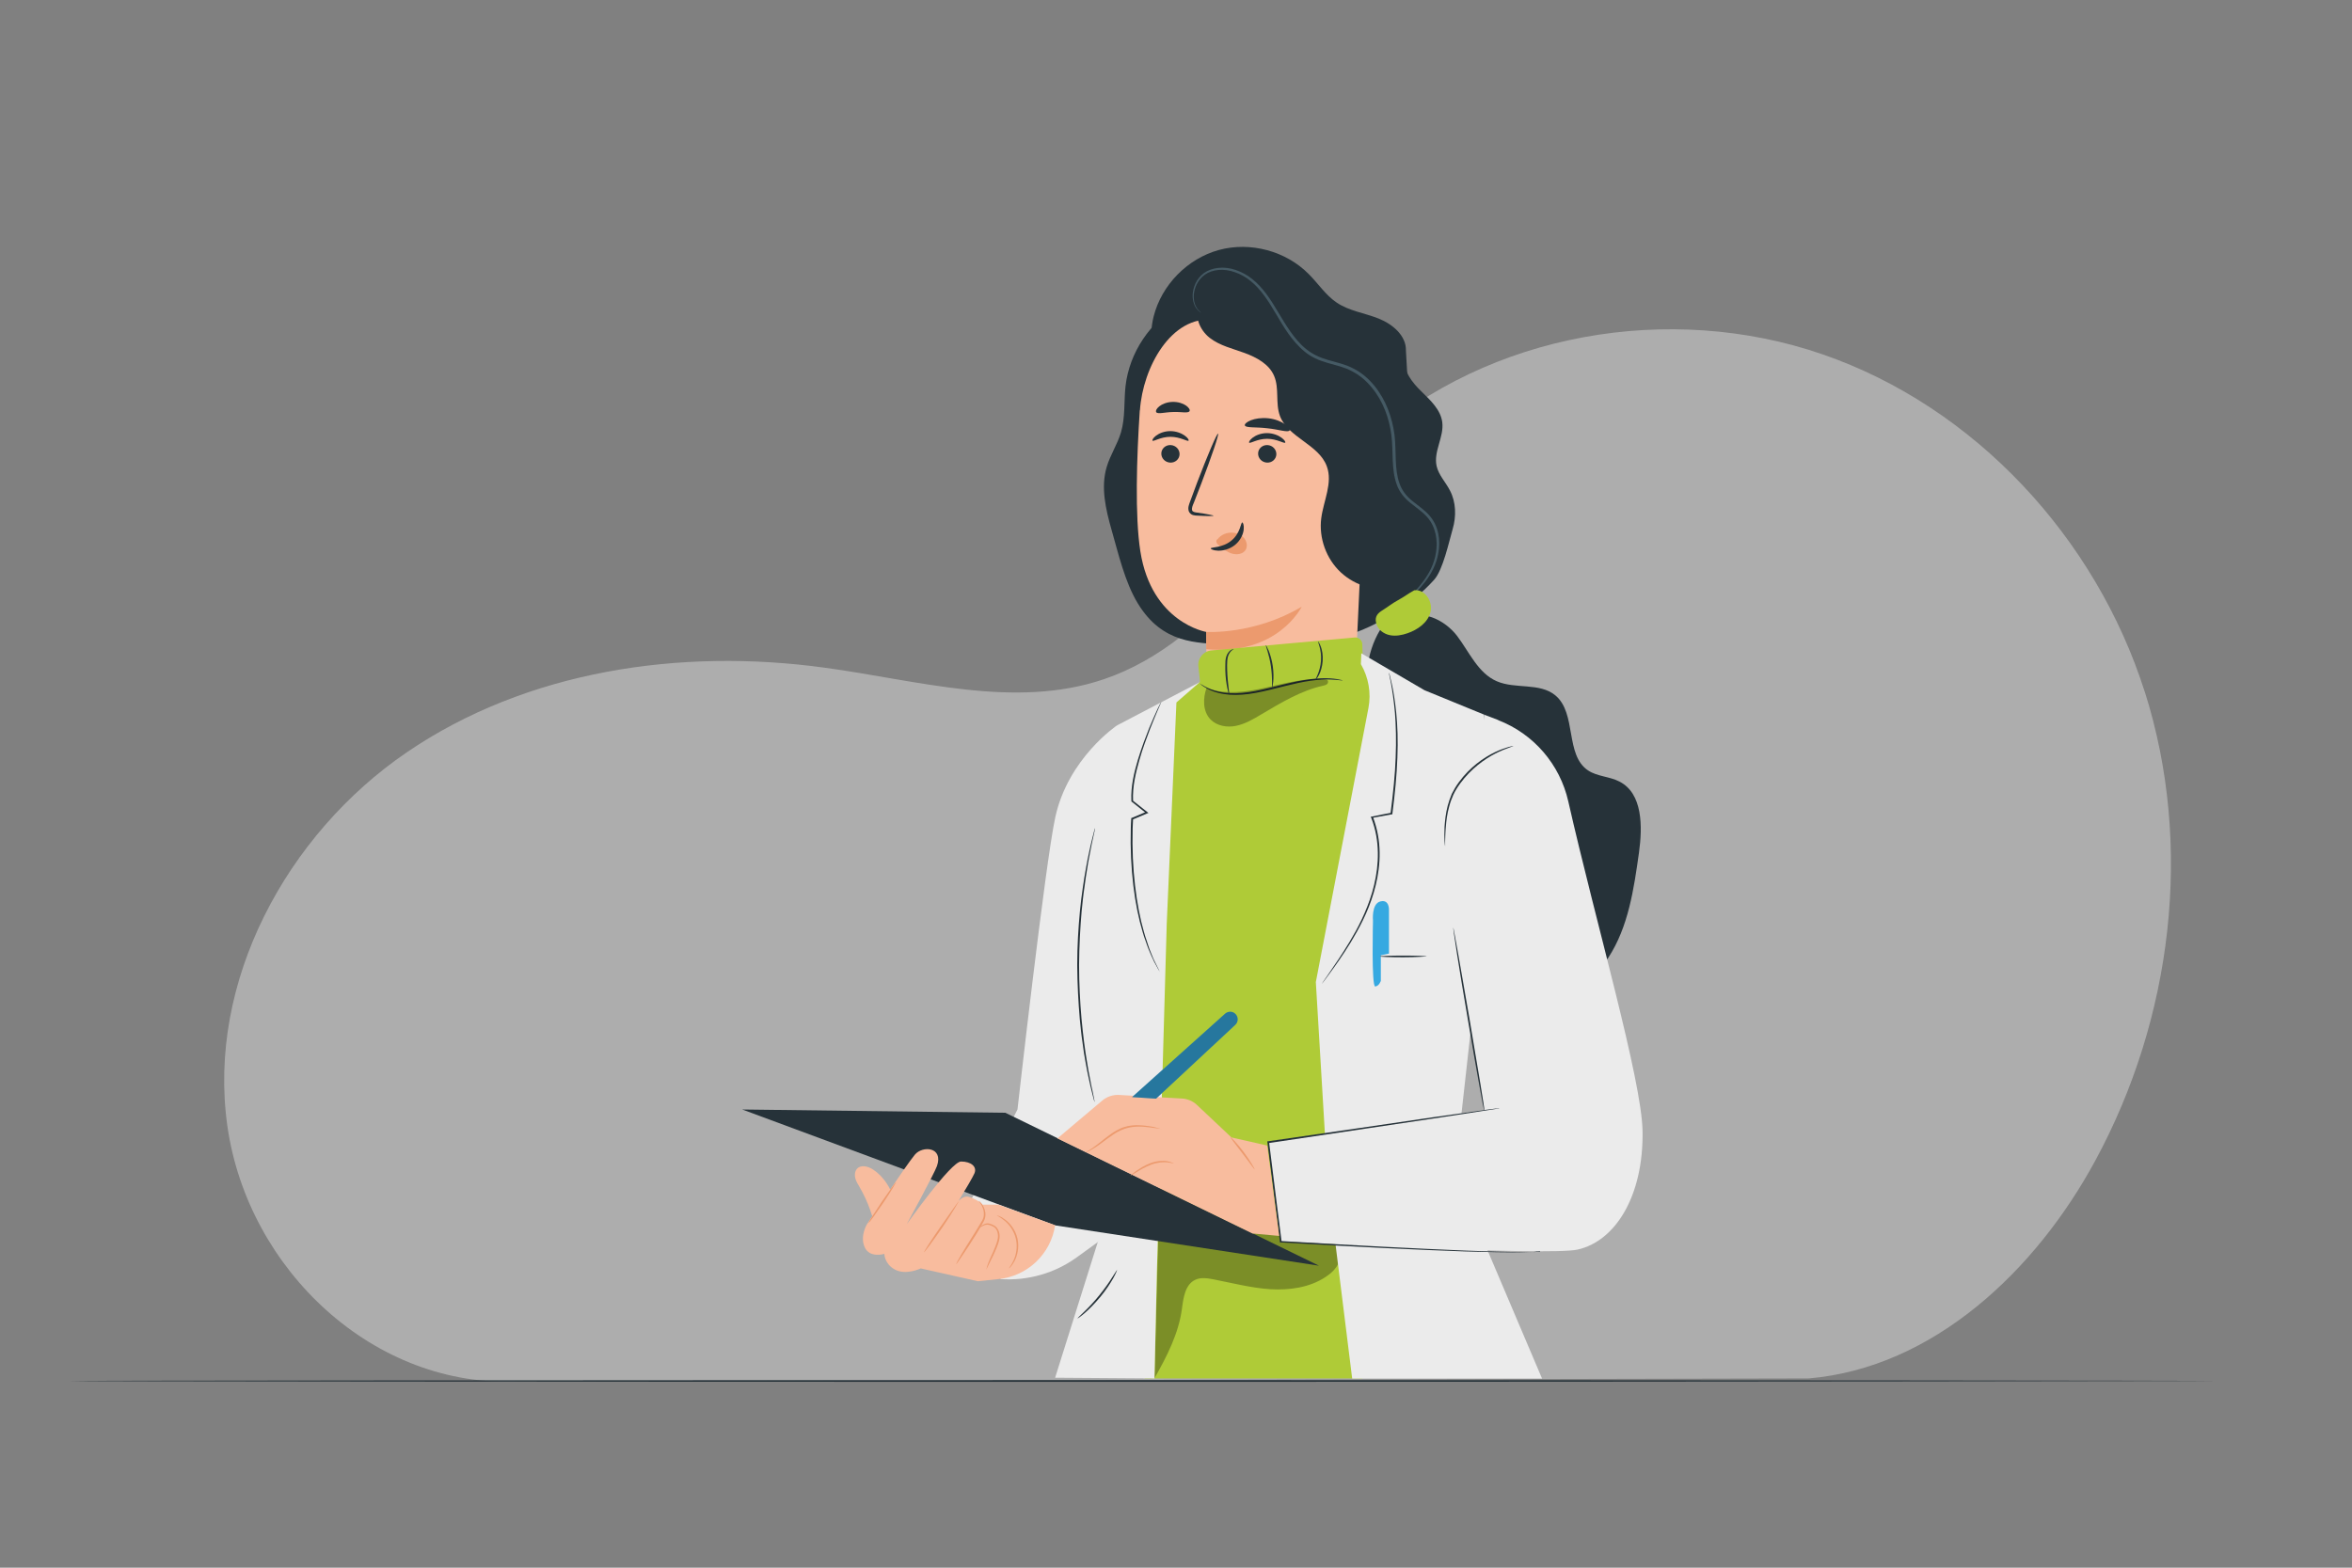 <?xml version="1.0" encoding="UTF-8"?>
<svg id="Calque_1" data-name="Calque 1" xmlns="http://www.w3.org/2000/svg" viewBox="0 0 165 110">
  <rect x="0" y="0" width="165" height="110" fill="#808080" stroke="none"/>
  <defs>
    <style>
      .cls-1 {
        fill: #f8bc9e;
      }

      .cls-2 {
        opacity: .3;
      }

      .cls-3 {
        opacity: .42;
      }

      .cls-3, .cls-4 {
        fill: #ebebeb;
      }

      .cls-5 {
        fill: #455a64;
      }

      .cls-6 {
        fill: #ec9a6e;
      }

      .cls-7 {
        fill: #36a9e1;
      }

      .cls-8 {
        fill: #263239;
      }

      .cls-9 {
        fill: #afcb37;
      }
    </style>
  </defs>
  <path class="cls-3" d="M150.46,48.54c-3.43-10.79-11.91-19.99-22.61-23.68-10.7-3.69-23.37-1.51-31.82,6.02-6.3,5.61-10.6,14.06-18.59,16.78-6.26,2.12-13.04.08-19.59-.81-10.11-1.39-20.9.19-29.33,5.95-8.42,5.76-14,16.09-12.57,26.2,1.43,10.1,10.33,18.49,20.52,17.92l90.41-.2c8.75-.74,15.94-7.57,20.12-15.3,5.39-9.95,6.89-22.08,3.47-32.86Z"/>
  <path class="cls-8" d="M155.36,96.9s-33.7.06-75.26.06-75.26-.03-75.26-.06,33.69-.06,75.26-.06,75.26.03,75.26.06Z"/>
  <g>
    <g>
      <g>
        <path class="cls-8" d="M98.63,24.6c.03-1.05-.94-1.86-1.92-2.25s-2.07-.53-2.94-1.12c-.77-.52-1.29-1.33-1.95-1.99-1.6-1.63-4.11-2.3-6.31-1.7-2.2.6-4.02,2.45-4.58,4.67-.38,1.5-.12,3.27,1.06,4.26,1.37,1.15,3.4.9,5.16.54,1.76-.36,3.74-.71,5.21.32.88.62,1.39,1.63,1.93,2.57.54.94,1.22,1.89,2.24,2.24,1.02.35,2.41-.26,2.45-1.34"/>
        <path class="cls-8" d="M98.56,25.18c-.12.88.52,1.67,1.16,2.29.63.62,1.35,1.28,1.46,2.16.13,1.03-.62,2.04-.4,3.06.14.64.64,1.14.94,1.73.43.82.45,1.81.19,2.7-.26.89-.68,2.87-1.3,3.56-1.71,1.91-4.42,3.55-6.92,4.13-2.49.57-5.08.58-7.64.42-2.09-.13-4.5-.03-6.24-2.91-.9-1.49-1.35-3.47-1.83-5.14-.41-1.44-.77-2.99-.34-4.42.25-.84.75-1.58,1-2.42.31-1.05.2-2.17.32-3.25.27-2.35,1.73-4.53,3.79-5.68,2.07-1.15,4.69-1.23,6.82-.21"/>
      </g>
      <g>
        <path class="cls-1" d="M79.97,28.79c.2-3,2.19-6.68,5.18-6.35l9.33,2.38c.91.1,1.59.87,1.57,1.79l-1.05,22.51s.04,0,.06.01c0,0-2.13,6.35-8.3,4.41-1.22-.38-1.78-1.72-2.02-3.1h-.06c0-.16,0-.31,0-.46-.2-1.59-.04-3.09-.04-3.09h0c-.02-1.82-.02-2.56-.02-2.55,0,0-3.83-.64-4.62-5.65-.39-2.49-.26-6.57-.04-9.9Z"/>
        <g>
          <g>
            <g>
              <g>
                <path class="cls-8" d="M81.47,31.81c-.01.34.26.63.62.65.35.02.65-.24.66-.58.01-.34-.26-.63-.62-.65-.35-.02-.65.24-.66.58Z"/>
                <path class="cls-8" d="M80.85,30.92c.08.08.57-.27,1.26-.27.69,0,1.2.35,1.27.27.04-.04-.04-.19-.26-.35-.22-.16-.59-.32-1.02-.32-.43,0-.79.16-1,.32-.21.16-.28.31-.25.35Z"/>
              </g>
              <g>
                <path class="cls-8" d="M88.26,31.81c-.01.34.26.63.62.65.35.02.65-.24.66-.58.01-.34-.26-.63-.62-.65-.35-.02-.65.24-.66.58Z"/>
                <path class="cls-8" d="M87.63,31.06c.08.08.57-.27,1.26-.27.69,0,1.2.35,1.27.27.04-.04-.04-.19-.26-.35-.22-.16-.59-.32-1.02-.32-.43,0-.79.16-1,.32-.21.16-.28.31-.25.35Z"/>
              </g>
              <path class="cls-8" d="M85.12,36.17s-.43-.11-1.12-.2c-.18-.02-.34-.05-.37-.17-.04-.13.03-.32.12-.52.17-.43.34-.87.52-1.34.73-1.91,1.26-3.48,1.18-3.51-.08-.03-.73,1.5-1.46,3.41-.18.47-.34.92-.5,1.35-.07.2-.18.43-.09.69.05.13.18.23.29.26.11.03.21.04.3.04.7.04,1.13.04,1.14,0Z"/>
              <path class="cls-6" d="M84.62,44.34s3.36.22,6.7-1.77c0,0-1.69,3.46-6.7,2.98v-1.21Z"/>
              <path class="cls-6" d="M85.41,37.84c.25-.33.68-.51,1.12-.46.3.03.6.18.78.42.18.24.22.59.05.82-.19.26-.58.32-.91.23-.33-.09-.61-.31-.88-.53-.07-.06-.15-.12-.2-.2-.05-.08-.06-.19,0-.26"/>
              <path class="cls-8" d="M87.15,36.66c-.11,0-.12.74-.76,1.27-.64.53-1.44.45-1.45.55-.01.05.18.15.51.16.33.01.81-.09,1.21-.42.39-.33.56-.76.59-1.07.03-.31-.05-.5-.11-.49Z"/>
            </g>
            <path class="cls-8" d="M87.33,29.85c.07.19.76.1,1.57.2.81.08,1.46.32,1.57.15.05-.08-.07-.26-.33-.44-.26-.18-.68-.36-1.16-.41-.49-.05-.93.02-1.23.14-.3.12-.45.27-.42.36Z"/>
            <path class="cls-8" d="M81.11,28.92c.12.16.6,0,1.17-.01.57-.03,1.06.11,1.17-.06.05-.08-.03-.24-.24-.39-.21-.15-.56-.27-.95-.26-.39.01-.73.15-.93.31-.2.16-.27.32-.22.4Z"/>
          </g>
          <path class="cls-8" d="M97.97,41.27c-1.38.28-2.87-.15-3.9-1.1s-1.56-2.42-1.38-3.81c.16-1.23.82-2.48.39-3.64-.56-1.54-2.72-2.01-3.29-3.54-.33-.89-.03-1.93-.41-2.81-.35-.82-1.22-1.29-2.06-1.6s-1.74-.51-2.45-1.06c-.71-.55-1.15-1.59-.69-2.36,3.73.45,7.41,1.34,10.93,2.66.82.3,1.67.67,2.16,1.4.51.77.49,1.76.44,2.68-.21,4.49-.42,8.98-.63,13.47"/>
        </g>
        <path class="cls-5" d="M97.66,42.99s.03-.01.08-.05c.06-.05.13-.1.22-.17.19-.15.48-.38.83-.69.35-.31.77-.71,1.18-1.24.4-.53.8-1.21.94-2.06.15-.82.04-1.86-.65-2.63-.34-.38-.77-.67-1.17-.99-.4-.32-.74-.73-.91-1.24-.37-1.02-.21-2.2-.35-3.41-.16-1.2-.59-2.44-1.42-3.45-.41-.5-.91-.93-1.48-1.21-.57-.3-1.18-.42-1.75-.59-.57-.16-1.1-.4-1.54-.76-.44-.35-.8-.79-1.11-1.23-.63-.89-1.09-1.84-1.69-2.64-.3-.4-.62-.76-.99-1.05-.36-.29-.76-.5-1.17-.64-.81-.28-1.66-.18-2.22.22-.56.42-.76,1.03-.79,1.5-.02.48.14.84.3,1.03.08.1.15.16.2.2.05.04.08.06.08.05,0,0-.02-.03-.07-.07-.05-.04-.11-.11-.18-.2-.14-.19-.29-.54-.25-1,.04-.45.25-1.02.78-1.4.53-.37,1.33-.45,2.1-.17.39.13.77.34,1.11.62.35.28.66.63.95,1.02.58.78,1.04,1.73,1.67,2.64.32.45.69.9,1.15,1.28.45.38,1.03.64,1.61.8.58.17,1.18.29,1.71.58.54.27,1.02.68,1.41,1.16.8.96,1.22,2.17,1.37,3.33.15,1.17-.02,2.36.37,3.45.18.54.56.99.98,1.32.41.33.83.61,1.15.97.64.71.76,1.69.63,2.49-.12.81-.49,1.48-.88,2.01-.39.53-.8.93-1.14,1.25-.34.32-.62.55-.8.72-.18.16-.28.25-.27.26Z"/>
      </g>
    </g>
    <g>
      <path class="cls-8" d="M98.57,43.61c1.03-.99,2.78-.13,3.65,1.01.86,1.14,1.47,2.61,2.78,3.18,1.31.57,3.01.08,4.11.99,1.52,1.26.66,4.18,2.3,5.27.65.43,1.51.42,2.2.78,1.64.84,1.62,3.16,1.37,4.98-.36,2.56-.74,5.22-2.16,7.39-1.41,2.17-4.17,3.69-6.62,2.86-2.35-.8-3.56-3.34-4.52-5.64-1.32-3.18-2.65-6.35-3.97-9.53-.77-1.84-1.54-3.7-1.79-5.68-.25-1.97.09-4.11,1.34-5.65"/>
      <path class="cls-9" d="M99.23,41.42c.75-.09,1.32.83,1.12,1.55-.2.73-.89,1.21-1.6,1.46-.4.14-.83.22-1.24.14-.41-.08-.81-.36-.94-.76-.14-.42-.03-.7.34-.94.49-.31.78-.55,1.17-.76.59-.33.56-.37,1.15-.7"/>
    </g>
    <g>
      <g>
        <polygon class="cls-9" points="82.04 49.47 84.94 47.27 95.88 46.58 96.32 48.04 92.76 70.24 95.57 96.72 80.31 96.72 82.04 49.47"/>
        <g class="cls-2">
          <path d="M93.75,87.32c-.35-.37-.92-.88-1.43-.9-3.65-.08-7.38-.45-11.04-.53l-.29,10.82c.87-1.54,1.7-3.14,1.93-4.9.1-.77.23-1.68.93-2.01.4-.19.86-.11,1.29-.03,1.32.26,2.63.6,3.97.69,1.34.08,2.75-.11,3.87-.85.39-.25.75-.58.93-1,.18-.42.15-.96-.16-1.3Z"/>
        </g>
        <g>
          <path class="cls-9" d="M84.41,49.92l-.34-3.17c-.06-.56.35-1.06.91-1.11l10.07-.91c.27-.02.51.19.52.46l.11,3.78-2.91,4.95-3,.95h-3.66l-2.11-2.25.41-2.69Z"/>
          <path class="cls-8" d="M94.19,47.75s-.14-.01-.4-.04c-.26-.02-.63-.05-1.1-.02-.46.03-1.01.1-1.61.23-.6.13-1.25.3-1.95.47-.69.17-1.36.31-1.98.35-.62.05-1.19,0-1.64-.11-.46-.11-.8-.29-1.03-.43-.11-.07-.19-.13-.24-.18-.05-.04-.08-.07-.08-.07,0,0,.12.08.35.21.23.12.57.28,1.02.38.45.1,1,.14,1.61.08.61-.05,1.27-.19,1.96-.36.69-.17,1.35-.34,1.95-.46.61-.12,1.16-.19,1.63-.21.47-.02.85.02,1.11.06.13.02.23.04.3.06.07.02.1.03.1.03Z"/>
          <g class="cls-2">
            <path d="M84.65,48.25c-.27.74-.28,1.66.27,2.23.45.46,1.16.58,1.79.45.63-.13,1.2-.46,1.75-.79,1.39-.82,2.79-1.68,4.37-2.03.1-.02.21-.05.28-.12s.09-.21,0-.27c-.04-.03-.08-.03-.13-.04-1.39-.14-2.77.25-4.14.56-1.37.31-2.82.52-4.14.05"/>
          </g>
          <path class="cls-8" d="M86.57,45.54s-.2.07-.34.33c-.16.26-.15.69-.14,1.16.03.94.18,1.69.14,1.7-.02,0-.08-.18-.14-.49-.06-.31-.12-.73-.13-1.21,0-.24,0-.46.01-.67.02-.21.08-.4.17-.53.09-.14.2-.22.28-.25.08-.04.13-.04.14-.03Z"/>
          <path class="cls-8" d="M89.23,48.3s.05-.7-.07-1.54c-.12-.84-.39-1.48-.36-1.5.01,0,.1.15.21.41.1.26.22.64.28,1.07.06.43.06.82.03,1.1-.03.28-.07.45-.08.45Z"/>
          <path class="cls-8" d="M92.47,45s.1.13.19.37c.09.24.16.61.13,1.01-.03.4-.14.75-.26.98-.12.23-.23.35-.24.34-.04-.02.33-.56.38-1.33.06-.77-.24-1.36-.2-1.37Z"/>
        </g>
      </g>
      <g>
        <path class="cls-4" d="M78.36,50.9s-3.43,2.3-4.33,6.45c-.71,3.26-2.65,20.5-2.65,20.5l-3.4,6.62,2.22,5.28h0c1.9.13,3.79-.41,5.33-1.52l1.49-1.08,2.74-4.06-1.4-32.18Z"/>
        <polygon class="cls-4" points="84.17 47.86 78.36 50.9 76.98 55.41 75.76 68.49 78.06 83.82 74.02 96.67 80.99 96.72 81.16 89.19 81.85 64.82 82.53 49.29 84.17 47.86"/>
        <path class="cls-8" d="M81.36,68.18s-.04-.06-.11-.18c-.07-.13-.17-.31-.29-.53-.12-.23-.24-.54-.39-.88-.07-.17-.13-.36-.2-.56-.07-.2-.15-.41-.21-.64-.55-1.81-.91-4.41-.83-7.29,0-.22.02-.44.03-.66v-.04s.04-.01.04-.01c.35-.15.69-.29,1.02-.43v.11c-.36-.28-.7-.55-1.03-.82l-.02-.02v-.02c-.05-1.08.21-2.06.46-2.91.26-.85.54-1.58.78-2.19.25-.6.46-1.07.61-1.39.08-.16.14-.28.18-.36.04-.08.07-.12.07-.12,0,0-.01.05-.05.13-.04.09-.09.22-.16.37-.14.33-.34.8-.58,1.41-.23.61-.51,1.34-.75,2.19-.24.85-.49,1.82-.44,2.87l-.02-.04c.33.26.67.53,1.02.81l.08.06-.1.04c-.33.14-.67.28-1.02.43l.04-.05c-.01.22-.02.44-.03.66-.08,2.86.27,5.46.79,7.26.06.23.13.44.2.64.07.2.12.39.19.57.14.34.25.65.37.88.11.23.2.41.27.54.06.12.09.19.09.19Z"/>
        <path class="cls-8" d="M76.79,77.33s-.02-.06-.06-.19c-.03-.14-.08-.32-.14-.55-.06-.24-.13-.53-.2-.87-.07-.34-.16-.73-.23-1.16-.08-.43-.16-.91-.22-1.42-.08-.51-.13-1.06-.19-1.64-.1-1.16-.17-2.43-.18-3.78,0-1.34.08-2.62.19-3.78.06-.58.12-1.13.2-1.64.07-.51.15-.99.23-1.42.07-.43.16-.82.23-1.16.07-.34.14-.63.2-.87.06-.23.1-.41.14-.55.03-.12.05-.19.06-.19,0,0,0,.07-.03.19-.03.14-.07.32-.12.55-.05.24-.12.53-.18.88-.06.34-.15.73-.21,1.16-.07.43-.15.91-.21,1.42-.08.51-.13,1.06-.19,1.63-.1,1.15-.17,2.43-.18,3.77,0,1.34.07,2.61.17,3.76.06.58.11,1.13.18,1.64.06.51.14.99.21,1.42.06.43.14.82.21,1.17.06.34.12.64.18.88.05.23.09.42.11.55.02.13.04.19.03.2Z"/>
        <path class="cls-8" d="M78.37,89.11s-.08.24-.28.59c-.2.35-.5.82-.89,1.29-.39.47-.79.87-1.09,1.13-.3.26-.51.4-.52.39-.01-.01.17-.18.46-.46.29-.28.67-.67,1.05-1.14.38-.47.7-.92.91-1.26.22-.33.34-.55.36-.54Z"/>
      </g>
      <g>
        <path class="cls-4" d="M105.1,50.53c2.49.96,4.33,3.1,4.92,5.7,1.9,8.39,5.16,19.55,5.21,23.15.07,4.59-1.94,7.72-4.56,8.3-2.07.46-20.83-.57-20.83-.57l-.88-6.99,15.19-2.24-2.08-11.63,2.06-16.1.97.37Z"/>
        <path class="cls-4" d="M104.13,50.15l-4.2-1.72-4.43-2.59-.03.76h0c.54.93.73,2.02.53,3.08l-3.69,19.23.84,14.05,1.71,13.77h13.32l-6.12-14.4,2.16-19.4-.1-12.77Z"/>
        <path class="cls-8" d="M108.03,87.8s-.03,0-.09.01c-.07,0-.15.01-.27.03-.24.03-.59.02-1.04.04-.9,0-2.22-.02-3.85-.07-3.27-.11-7.81-.33-12.94-.63h-.05s0-.05,0-.05c-.1-.83-.22-1.71-.33-2.6-.19-1.51-.37-2.98-.55-4.39v-.06s.05,0,.05,0c4.64-.67,8.7-1.26,11.6-1.69,1.45-.21,2.6-.37,3.41-.48.39-.05.7-.1.92-.12.1-.01.18-.02.24-.03.05,0,.08,0,.08,0s-.03,0-.08.02c-.06,0-.14.02-.24.04-.21.03-.52.08-.91.14-.8.12-1.96.3-3.4.52-2.9.43-6.96,1.04-11.6,1.73l.05-.07c.18,1.41.36,2.88.55,4.39.11.89.22,1.77.33,2.6l-.06-.05c5.13.3,9.68.54,12.94.67,1.63.06,2.94.1,3.85.11.45,0,.8,0,1.04-.01.11,0,.2-.01.27-.01.06,0,.09,0,.09,0Z"/>
        <path class="cls-8" d="M101.95,65.08s.02.05.03.13c.02.1.04.22.07.37.06.34.15.81.25,1.37.21,1.18.48,2.77.79,4.54.29,1.77.56,3.37.76,4.54.09.57.16,1.04.22,1.38.02.15.04.28.05.38.01.09.01.13,0,.13,0,0-.02-.04-.03-.13-.02-.1-.05-.22-.08-.37-.06-.34-.15-.81-.25-1.37-.21-1.16-.49-2.76-.79-4.54-.3-1.77-.57-3.38-.75-4.54-.09-.57-.16-1.04-.21-1.38-.02-.15-.04-.28-.05-.38,0-.09-.01-.13,0-.13Z"/>
        <path class="cls-8" d="M97.44,47.2s0,.02.02.05c.01.04.02.08.04.14.03.12.08.31.13.55.11.48.23,1.18.32,2.07.09.89.13,1.96.08,3.16-.04,1.2-.17,2.53-.35,3.93v.04s-.05,0-.05,0c-.44.08-.9.17-1.37.25l.05-.08c.08.21.16.44.22.67.45,1.63.25,3.28-.16,4.66-.41,1.39-1.05,2.55-1.61,3.48-.57.93-1.09,1.65-1.45,2.14-.18.24-.32.43-.42.57-.05.06-.08.11-.11.14-.03.03-.04.05-.04.05s0-.02.03-.05c.03-.04.06-.09.1-.15.1-.14.23-.33.4-.58.34-.5.85-1.23,1.41-2.16.56-.93,1.17-2.08,1.58-3.46.4-1.37.59-3,.15-4.59-.06-.23-.14-.45-.22-.66l-.03-.07h.07c.47-.1.94-.19,1.37-.27l-.05.05c.18-1.4.32-2.73.36-3.92.05-1.2.02-2.26-.05-3.15-.08-.88-.19-1.59-.28-2.07-.04-.24-.09-.42-.11-.55-.01-.06-.02-.1-.03-.14,0-.03,0-.05,0-.05Z"/>
        <path class="cls-7" d="M97.44,66.92v-3.07s.04-.76-.6-.6c-.64.16-.52,1.35-.52,1.35,0,0-.12,4.66.16,4.62.28-.04.39-.4.39-.4v-1.79l.57-.12Z"/>
        <path class="cls-8" d="M100.09,67.11s-.74.06-1.64.06-1.64-.03-1.64-.06.74-.06,1.64-.06,1.64.03,1.64.06Z"/>
        <path class="cls-8" d="M106.16,52.35s-.12.05-.34.13c-.22.08-.54.2-.91.39-.74.38-1.71,1.06-2.47,2.1-.19.26-.35.52-.48.79-.12.27-.22.54-.29.81-.15.53-.21,1.03-.24,1.45-.04.42-.04.76-.05.99,0,.24,0,.37,0,.37,0,0-.03-.13-.04-.37-.01-.24-.02-.58,0-1,.03-.42.08-.93.22-1.47.07-.27.17-.55.29-.84.14-.28.3-.55.49-.81.77-1.06,1.76-1.74,2.53-2.11.38-.18.71-.29.94-.36.23-.06.36-.09.36-.08Z"/>
      </g>
    </g>
    <g>
      <g>
        <polygon class="cls-8" points="52.07 77.85 74.02 85.98 92.53 88.81 70.53 78.08 52.07 77.85"/>
        <g>
          <path class="cls-1" d="M61.47,86.62c-.17-1.17-.57-2.3-1.17-3.33-.12-.2-.24-.4-.3-.62-.06-.22-.03-.48.12-.66.28-.31.8-.17,1.14.06.72.48,1.2,1.25,1.48,2.07s.38,1.68.48,2.54"/>
          <g>
            <path class="cls-1" d="M70.02,84.53h-1.09c-.22-.23-.55-.43-.96-.55-.25-.07-.5.06-.72.28.49-.8,1.01-1.69,1.11-1.93.2-.47-.24-.83-.94-.83s-3.81,4.4-3.81,4.4c0,0,1.93-3.54,2.12-4.08.47-1.35-1.01-1.45-1.55-.8-.67.81-3.36,4.88-3.36,4.88,0,0-.51.83-.16,1.61.35.79,1.38.47,1.38.47,0,0,0,.69.72,1.09.79.44,1.83-.07,1.83-.07l4.01.9s.64-.06,1.45-.15c2.03-.2,3.67-1.76,3.97-3.78h0s-4-1.45-4-1.45Z"/>
            <path class="cls-6" d="M67.32,84.2s-.49.87-1.18,1.88c-.35.5-.67.96-.91,1.28s-.39.52-.41.51c-.01,0,.11-.22.33-.56.22-.34.53-.8.88-1.3.35-.5.67-.96.9-1.28.1-.14.19-.27.28-.38.07-.09.1-.13.11-.14Z"/>
            <path class="cls-6" d="M67.08,88.68s.12-.26.36-.66c.24-.4.58-.94.95-1.53.18-.3.36-.58.51-.85.15-.25.14-.53.09-.74-.12-.44-.36-.62-.34-.64,0,0,.07.03.16.13.09.1.2.26.27.49.07.22.09.54-.07.82-.14.27-.32.56-.5.86-.37.6-.72,1.13-.98,1.51-.26.38-.42.62-.43.61Z"/>
            <path class="cls-6" d="M69.19,89.08s.05-.25.21-.63c.09-.2.18-.42.29-.65.1-.25.22-.52.29-.81.07-.28.02-.59-.13-.78-.07-.1-.18-.15-.29-.2-.1-.05-.21-.08-.3-.08-.18,0-.33.11-.43.15-.1.05-.16.08-.17.07,0,0,.05-.05.14-.11.05-.03.11-.07.18-.11.07-.04.16-.08.28-.09.11,0,.23.03.34.08.11.05.24.11.33.23.19.23.24.57.16.89-.08.31-.2.58-.31.83-.11.25-.22.46-.31.64-.18.36-.28.59-.29.59Z"/>
            <path class="cls-6" d="M69.93,85.28s.06,0,.17.05c.11.04.25.12.42.25.33.24.72.71.86,1.33.14.63-.02,1.22-.21,1.58-.1.18-.2.32-.27.4-.08.08-.13.12-.13.12-.02-.01.16-.2.33-.56.17-.36.3-.92.17-1.51-.13-.59-.49-1.04-.8-1.29-.31-.26-.54-.35-.53-.37Z"/>
          </g>
          <path class="cls-6" d="M62.86,82.97s-.38.67-.91,1.45c-.53.78-.98,1.4-1.01,1.38s.38-.67.91-1.46c.53-.78.98-1.4,1.01-1.38Z"/>
        </g>
      </g>
      <g>
        <path class="cls-1" d="M88.9,80.38l-2.51-.57-2.41-2.27c-.29-.28-.67-.44-1.07-.46l-4.39-.25c-.44-.03-.87.12-1.2.4l-3.14,2.65,13.68,6.67,1.88.17-.84-6.33Z"/>
        <path class="cls-6" d="M81.46,79.21s-.33-.04-.84-.11c-.51-.06-1.26-.13-1.99.21-.36.16-.67.39-.95.59-.28.21-.53.4-.75.55-.22.15-.41.25-.54.32-.14.06-.21.09-.22.08,0-.02.29-.15.71-.47.21-.16.45-.35.73-.57.28-.21.59-.45.96-.61.37-.18.77-.24,1.12-.25.35,0,.67.03.93.07.26.04.47.09.61.13.14.04.22.06.22.07Z"/>
        <path class="cls-6" d="M82.36,81.65s-.18-.06-.47-.09c-.29-.03-.71,0-1.13.16-.42.16-.78.37-1.03.53-.26.16-.42.25-.43.24,0-.01.13-.13.38-.31.25-.17.6-.41,1.04-.57.44-.16.88-.19,1.18-.13.31.06.47.17.46.18Z"/>
        <path class="cls-6" d="M88.01,82.06s-.38-.5-.85-1.13c-.46-.62-.87-1.11-.84-1.14.02-.02.47.43.94,1.06.47.63.78,1.19.75,1.2Z"/>
      </g>
      <path class="cls-7" d="M81.1,77.09l5.56-5.18c.24-.22.22-.61-.04-.81h0c-.2-.16-.49-.14-.68.03l-6.52,5.85"/>
      <g class="cls-2">
        <path d="M81.1,77.09l5.56-5.18c.24-.22.22-.61-.04-.81h0c-.2-.16-.49-.14-.68.03l-6.52,5.85"/>
      </g>
    </g>
  </g>
</svg>